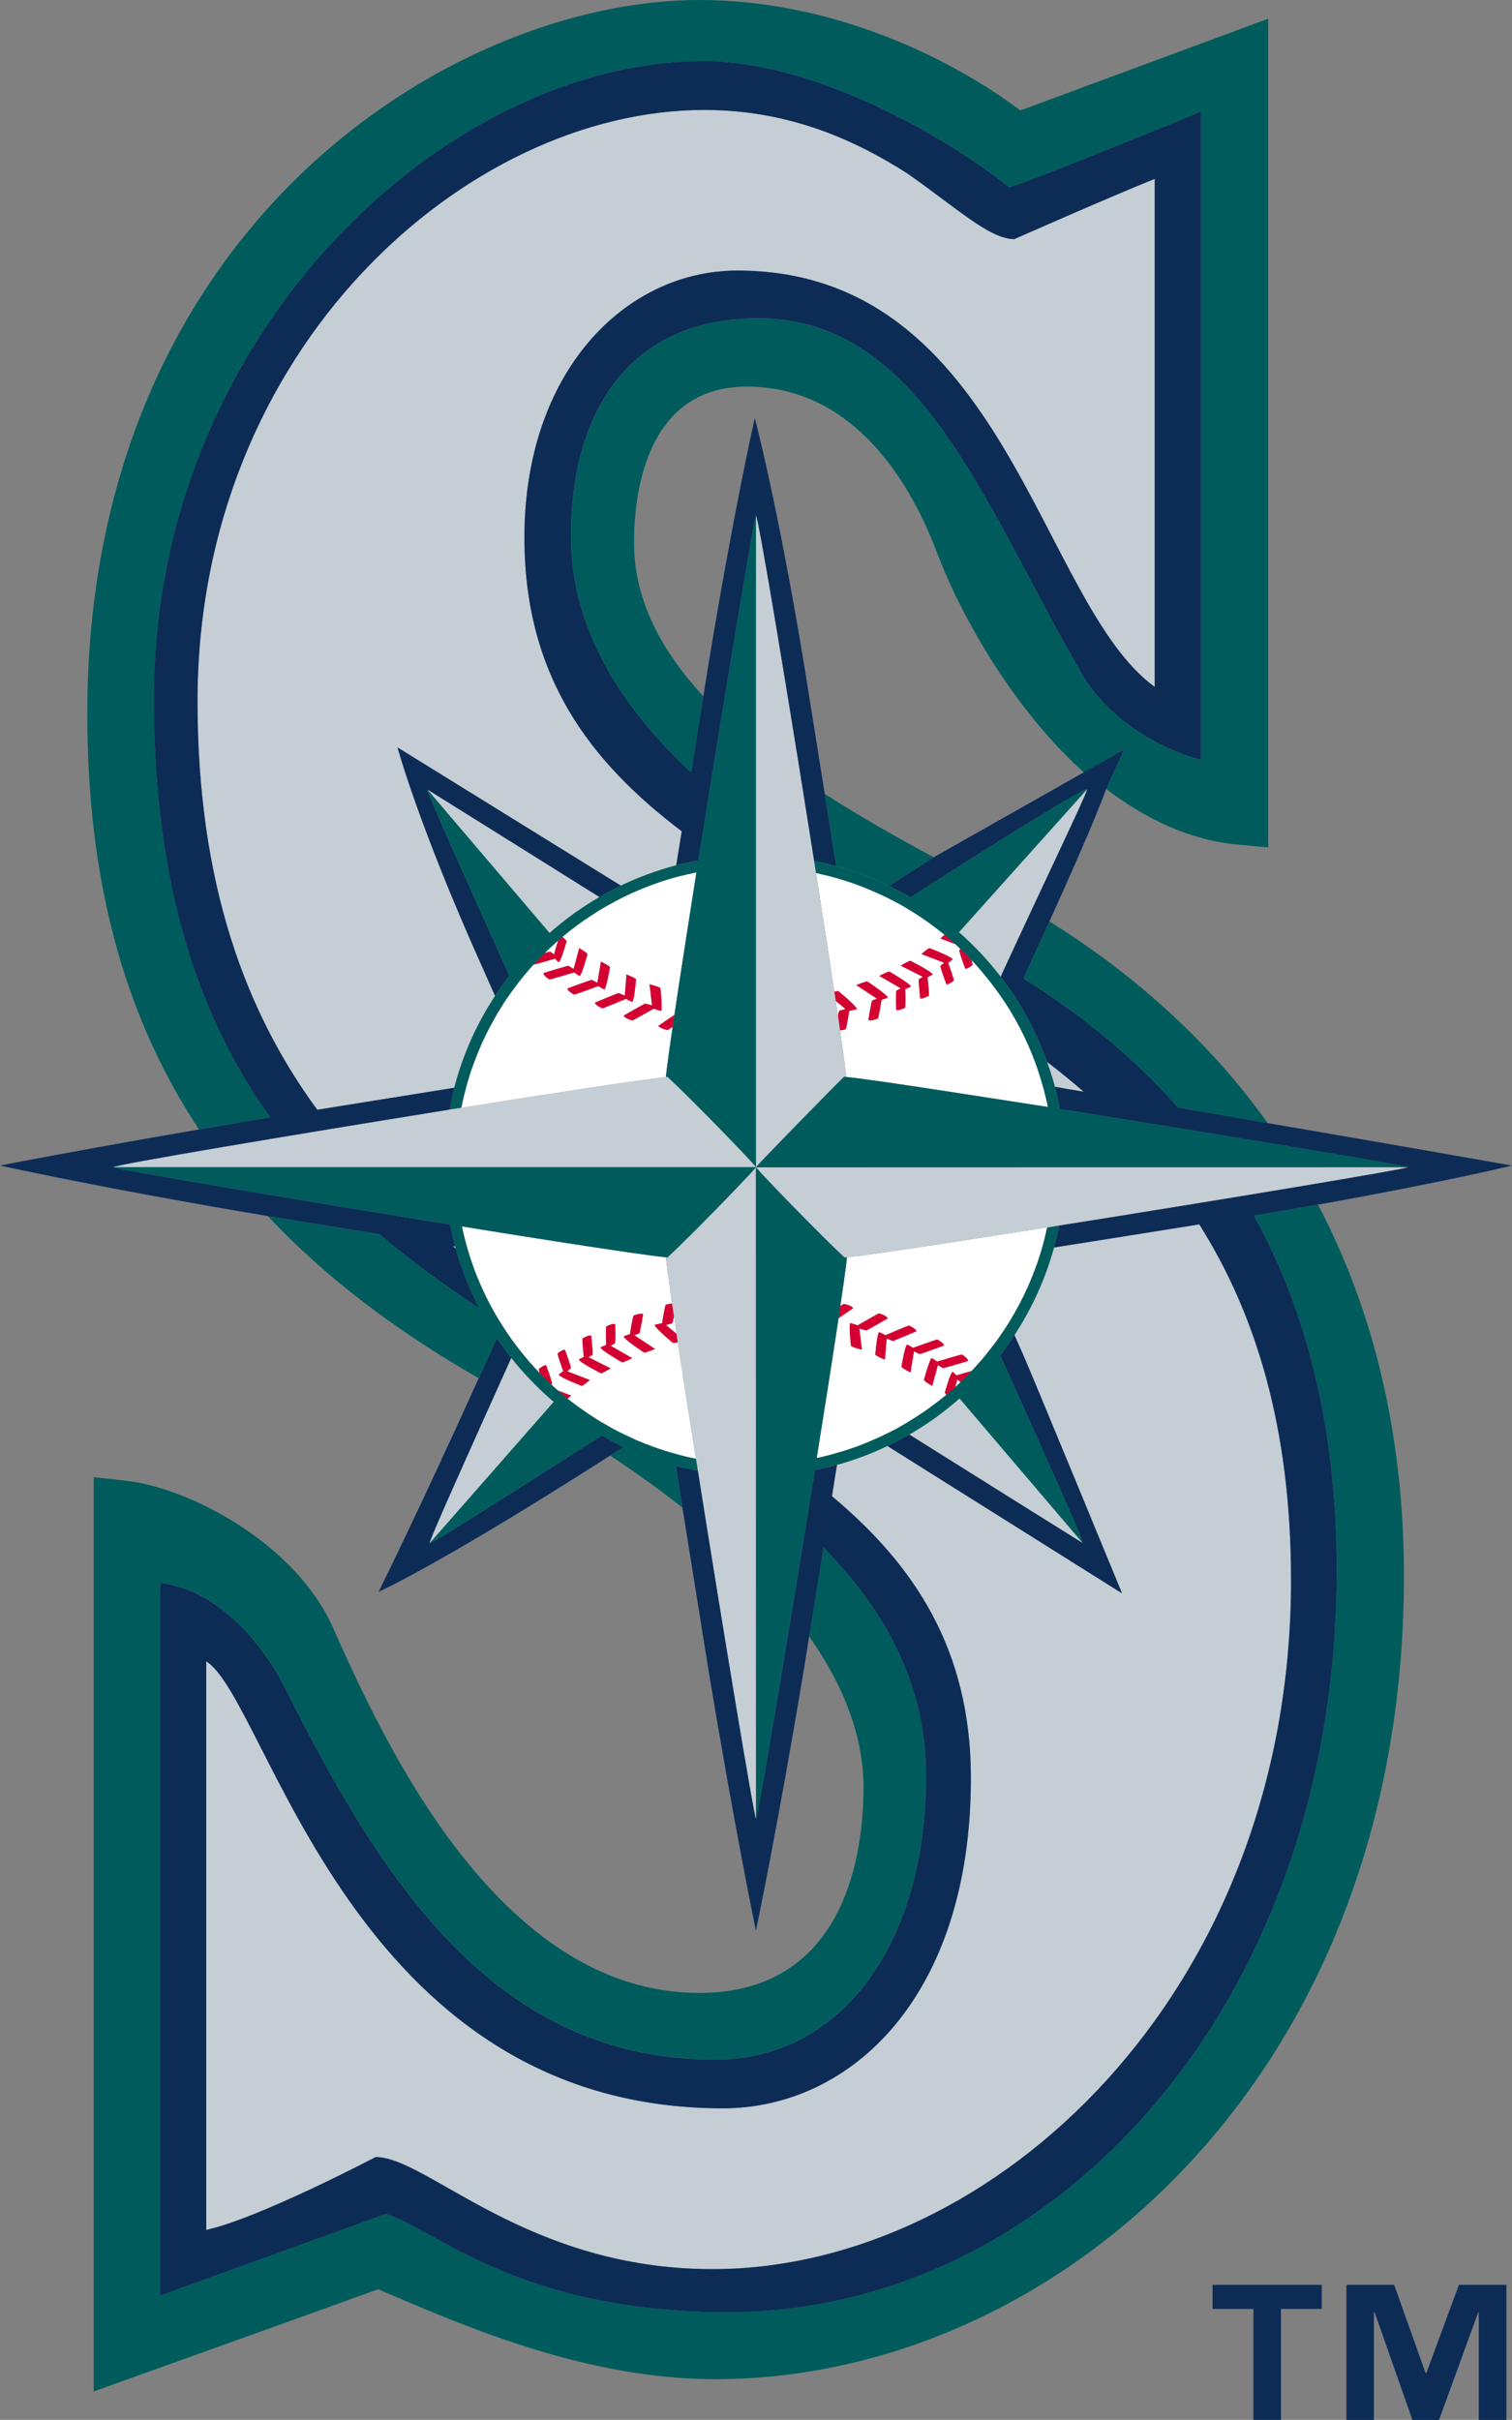 <svg xmlns="http://www.w3.org/2000/svg" viewBox="0 0 114.46 183.174"><rect x="0" y="0" width="114.46" height="183.174" fill="#808080" stroke="none"/><title>Seattle Mariners Cap Logo on Light</title><path d="M63.303 65.57c1.38.374 2.72.87 3.987 1.48l3.39-2.162c-2.732-1.467-5.557-3.068-8.246-4.795l.87 5.478zM48.087 108.983h.013l-.013-.013v.013zM46.392 108.138l.006.01c-.006-.01-.013-.01-.013-.01h.007z" fill="#005C5C"/><path d="M99.772 91.184c-1.44.248-2.994.52-4.64.795l-.2.036c3.914 7.105 6.26 15.886 6.26 26.83 0 32.878-21.37 56.168-46.093 56.168-15.844 0-22.042-6.248-25.88-7.44l-17.104 6.184v-53.956c4.093.472 7.577 4.197 9.496 8.036 7.595 15.18 16.203 28.058 32.53 28.058 9.603 0 15.962-8.855 15.962-21.45 0-7.007-3.13-12.57-7.757-17.316-.043.26-.08.52-.125.782-.366 2.273-.714 4.422-.968 5.95 2.708 3.863 4.117 7.713 4.117 11.44 0 4.683-1.21 15.552-12.432 15.552-15.353 0-24.042-19.402-27.75-27.687-2.87-6.41-10.93-10.558-15.644-11.08l-2.452-.273v69.21s20.047-7.19 21.537-7.738c.496.224 1.018.435 1.018.435 5.956 2.547 14.955 6.373 24.495 6.373 25.624 0 52.137-22.73 52.137-60.776 0-10.52-2.21-19.95-6.508-28.133zM79.44 69.744c-.356.795-.74 1.64-1.162 2.546 0 0-.273.61-.684 1.503-.043.086-.08.173-.123.273 4.305 2.682 8.285 5.886 11.714 9.775.074.014.15.026.217.038 2.186.373 4.404.745 6.565 1.13-4.236-5.923-9.77-11.04-16.526-15.264zM77.246 8.36C71.676 4.185 62.77 0 52.938 0 34.256 0 6.608 17.166 6.608 54.032c0 12.483 2.714 22.78 8.458 31.462 1.49-.248 3.08-.534 4.758-.808l.64-.112c-5.385-7.514-8.813-17.427-8.813-31.748 0-27.6 22.085-48.206 41.65-48.206 8.04 0 17.84 5.366 23.12 9.564 3.112-1.056 14.496-5.738 14.496-5.738V57.51c-3.41-.845-7.185-3.367-8.93-6.36-7.44-12.72-12.118-27.054-24.606-27.054-9.602 0-14.16 6.894-14.16 16.495 0 6.696 3.49 12.658 9.098 17.888.025-.137.045-.286.075-.422.323-2.062.633-3.975.85-5.353-3.172-3.43-5.247-7.28-5.247-11.627 0-3.552.832-11.812 8.546-11.812 8.415 0 12.63 7.887 14.396 12.583 1.676 4.458 5.614 11.688 11.123 16.632l3.045-1.752-1.366 2.993s.017-.05 0 0c2.905 2.213 6.19 3.84 9.842 4.2l2.422.224V1.416c-.002 0-16.9 6.26-18.758 6.943z" fill="#005C5C"/><path fill="#C4CED4" d="M46.2 68.428h-.007.013M66.315 108.908h.006-.01M73.495 134.594c0 16.52-9.074 24.992-18.775 24.992-28.165 0-34.424-30.904-39.108-33.835v43.04c3.95-.857 12.825-5.515 12.825-5.515 3.913 0 11.415 8.484 25.494 8.484 21.284 0 43.803-20.868 43.803-52.157 0-11.614-2.707-20.208-6.948-26.93-2.957.474-7.378 1.18-10.993 1.752-.66 2.385-1.676 4.62-3 6.633.348.782.578 1.292.578 1.292.59 1.304 7.57 18.258 7.57 18.258s-11.583-7.278-17.762-11.153c-1.217.584-2.497 1.068-3.82 1.428-.124.733-.247 1.54-.378 2.372 6.236 5.218 10.515 11.6 10.515 21.34zM75.31 101.69h-.007M34.455 94.35c-.06 0-.13-.012-.192-.024.08.062.162.125.242.2-.012-.063-.037-.113-.05-.175zM36.523 73.234c-4.843-10.77-6.427-16.656-6.427-16.656s10.768 6.657 16.9 10.458c1.335-.633 2.737-1.155 4.198-1.54.13-.795.272-1.664.416-2.57C44.628 57.645 39.7 51.15 39.7 40.69c0-12.594 7.662-20.207 16.114-20.207 20.334 0 22.812 25.152 31.6 31.512V13.54C84.09 14.87 76.78 18.1 76.78 18.1c-1.88 0-4.383-2.386-8.13-4.995-3.763-2.398-8.774-4.782-15.338-4.782-17.993 0-38.362 18.036-38.362 44.754 0 13.786 3.626 23.525 9.066 30.928 2.807-.448 6.92-1.118 10.372-1.665.65-2.508 1.707-4.856 3.092-6.955-.56-1.244-.957-2.15-.957-2.15zM63.508 109.94h.006-.006M79.86 82.265c.697.125 1.436.248 2.175.373-.9-.782-1.826-1.54-2.77-2.26.223.62.422 1.254.596 1.887zM35.32 82.177v.013-.013"/><path d="M42.163 71.272c-.317.286-.627.57-.93.87.327-.323.663-.633 1.01-.932-.03.012-.055.038-.08.062z" fill="#C4CED4"/><path fill="#0C2C56" d="M91.792 174.776h3.092v8.398h2.087v-8.398h3.088v-1.825h-8.266M107.97 179.634h-.05l-2.38-6.683h-3.614v10.224h2.08v-8.137h.057l2.857 8.137h2.018l2.963-8.137h.044v8.137h2.093V172.95h-3.595"/><path d="M50.92 77.73c-.2.138-.36.238-.385.238 0 0-.44-.086-.62-.237H49.9h.007c-.032-.023-.056-.06-.062-.085 0 0 .77-.534 1.21-.82.212-1.43.46-3.08.746-4.893.28-1.826.598-3.826.92-5.9-.565.125-1.123.248-1.677.398-1.093.31-2.148.696-3.167 1.155-.57.26-1.13.534-1.67.845h-.013c-.31.174-.614.347-.913.534l-.056.037c-.28.175-.546.35-.813.535-.037.025-.08.05-.124.075-.243.173-.485.347-.72.52-.056.05-.112.087-.162.124-.28.212-.553.435-.827.66.106.098.286.26.31.348 0 0-.422 1.515-.602 1.577 0 0-.162-.15-.28-.274-.187.05-1.198.36-1.627.46-.25.272-.49.56-.72.832-.014.01-.02.024-.032.037-.224.273-.448.558-.66.857-.378.496-.744 1.018-1.072 1.564-.262.41-.497.832-.728 1.267-.037.062-.074.137-.112.198-.23.45-.446.896-.65 1.343 0 .025-.007.025-.007.037-.21.473-.398.956-.577 1.44-.006.026-.013.04-.013.04-.187.508-.35 1.03-.49 1.538v.013c-.15.548-.286 1.095-.398 1.666 2.718-.435 5.314-.845 7.587-1.193 3.938-.608 6.92-1.043 7.9-1.13.013-.136.032-.31.056-.52.09-.71.246-1.84.457-3.282zm-9.328-3.59s-.472-.284-.448-.484c0 0 1.8-.558 1.894-.546l.385.235.392-1.44.03-.137.126.074s.454.262.503.385c0 0-.43 1.59-.595 1.652 0 0-.256-.15-.404-.274-.113.026-1.79.535-1.882.535zm1.366.684s1.75-.658 1.844-.646l.422.21.243-1.452.024-.15.138.075s.483.238.546.35c0 0-.267 1.6-.43 1.69 0 0-.284-.138-.445-.262-.082.037-1.746.646-1.834.646 0 0-.52-.26-.508-.46zm2.087 1.07s1.707-.72 1.795-.72l.46.185.117-1.454.006-.15.136.062s.52.21.59.31c0 0-.132 1.615-.287 1.715 0 0-.304-.125-.472-.237-.036.013-1.7.72-1.787.72 0 .002-.558-.222-.558-.433zm2.818 1.353s-.416-.112-.577-.273h-.006c-.024-.025-.056-.062-.06-.1 0 0 1.55-.894 1.632-.906l.51.136-.17-1.428-.017-.174.162.05s.577.15.658.25c0 0 .18 1.613.043 1.725 0 0-.354-.1-.546-.174-.032.012-1.54.882-1.63.894z" fill="#FFF"/><path d="M41.94 72.254l.303-1.044c-.347.3-.683.61-1.01.932.234-.075.415-.112.445-.1l.26.212zM34.97 92.835c.118.572.262 1.13.417 1.678.602 2.074 1.497 4.037 2.64 5.825.34.534.695 1.056 1.08 1.553.254.336.52.67.795.982.03.05.056.075.08.112.286.323.577.646.876.956-.045-.15-.075-.273-.07-.31 0 0 .386-.323.553-.286 0 0 .48 1.28.45 1.404l-.057.05c.162.162.33.31.504.46l1 .384-.15.123s-.055.038-.124.1c.254.21.52.41.795.608.043.037.08.062.125.086.235.173.472.335.72.51l.075.036c.26.187.533.35.8.52.013 0 .02.014.038.014.28.162.57.336.862.497 0 0 .013 0 .02.01.552.3 1.11.56 1.688.82l.013.014c.936.398 1.906.758 2.905 1.03.553.163 1.112.3 1.676.412-.316-2-.62-3.925-.893-5.702-.167-1.105-.328-2.148-.478-3.117-.15.024-.31.062-.367.05 0 0-1.037-.857-1.31-1.23l-.043-.024.013-.014c-.032-.037-.044-.075-.044-.1 0 0 .366-.098.565-.124.037-.248.21-1.33.285-1.403 0 0 .25-.063.467-.09-.137-.943-.25-1.738-.33-2.37l-.018.012c.005-.013.012-.025.012-.038-.062-.472-.106-.856-.13-1.105-.975-.087-3.913-.522-7.795-1.12-2.286-.358-4.9-.768-7.646-1.215zm8.248 10.732l-.273.235 1.708.66-.142.11s-.348.31-.46.337c0 0-1.328-.51-1.675-.772h-.006c-.038-.037-.063-.062-.07-.086 0 0 .2-.162.336-.26-.086-.262-.44-1.23-.422-1.343 0 0 .392-.324.56-.274-.002 0 .47 1.266.444 1.39zm4.466-2.572c.03-.21.217-1.34.285-1.416 0 0 .56-.225.714-.1 0 0-.224 1.38-.293 1.454l-.372.136 1.572 1.043-.198.075s-.528.21-.628.198c0 0-1.155-.758-1.472-1.105l-.037-.024h.013c-.032-.037-.056-.074-.056-.1 0 0 .274-.11.472-.16zM45.9 100.4s.51-.26.673-.162c0 0 .037 1.353-.02 1.453l-.328.175 1.64.944-.187.087s-.485.235-.59.223c0 0-1.192-.683-1.528-.993l-.05-.024.013-.013c-.038-.038-.062-.075-.062-.1 0 0 .243-.11.423-.186-.006-.225-.037-1.305.018-1.404zm-1.148.707s.15 1.342.1 1.454l-.305.175 1.676.845-.173.1s-.44.26-.553.272c0 0-1.273-.646-1.603-.945l-.024-.01h.013c-.038-.04-.062-.063-.062-.09 0 0 .212-.122.374-.197-.02-.235-.137-1.304-.088-1.403 0 0 .485-.286.646-.2z" fill="#FFF"/><path d="M50.416 100.3l.795.66-.19-1.33c-.05.273-.107.51-.138.547l-.466.124zM64.117 95.17c-.02.15-.038.36-.07.61-.085.695-.236 1.75-.434 3.08.15-.088.25-.15.273-.162 0 0 .44.086.614.235l.006.013c.038.025.062.05.07.086 0 0-.653.448-1.094.745-.217 1.44-.478 3.12-.764 4.97-.28 1.762-.577 3.65-.894 5.625h.006c.565-.123 1.124-.26 1.676-.434h.006c.963-.273 1.888-.622 2.794-1.032h.006c.577-.26 1.143-.534 1.69-.832.316-.187.627-.36.938-.56.01 0 .024-.01.043-.024.273-.174.552-.35.825-.534l.118-.075c.248-.172.497-.346.733-.533.055-.037.105-.074.154-.11.28-.213.56-.436.833-.66-.062-.062-.112-.125-.125-.162 0 0 .416-1.515.597-1.577 0 0 .172.15.284.273.144-.037.69-.21 1.15-.335.304-.323.59-.646.87-.97.03-.05.055-.085.087-.11.273-.336.534-.67.79-1.007h.006c.373-.51.726-1.03 1.062-1.564.528-.857 1.006-1.75 1.422-2.67 0-.014.006-.014.006-.014.198-.446.378-.894.546-1.34.013-.04.025-.076.038-.1.173-.46.335-.945.472-1.428.162-.547.298-1.107.422-1.665-2.658.41-5.18.808-7.397 1.155-3.823.586-6.723 1.01-7.76 1.108zm1.125 6.993l-.162-.037s-.58-.162-.66-.248c0 0-.185-1.615-.05-1.727 0 0 .367.1.554.175.043-.024 1.54-.894 1.62-.907 0 0 .422.112.584.286h.013-.005c.03.024.056.062.056.1 0 0-1.54.893-1.627.906l-.51-.15.19 1.603zm2.34-.658l-.46-.187-.13 1.603-.136-.06s-.52-.212-.596-.324c0 0 .137-1.6.286-1.702 0 0 .31.125.485.237.044-.024 1.703-.732 1.783-.732 0 0 .553.235.553.435 0 0-1.703.732-1.784.732zm2.038.994l-.43-.212-.26 1.59-.136-.062s-.49-.235-.553-.36c0 0 .268-1.603.43-1.676 0 0 .285.136.446.248.094-.025 1.75-.633 1.833-.633 0 0 .346.174.465.347h.013-.006c.024.05.043.075.043.112 0-.002-1.76.645-1.845.645zm3.658.52s-1.814.56-1.9.534l-.38-.224-.428 1.578-.125-.075s-.446-.26-.502-.385c0 0 .435-1.59.59-1.652 0 0 .254.15.403.273.13-.038 1.8-.547 1.888-.535 0 0 .478.287.454.485z" fill="#FFF"/><path d="M72.308 105.008c.137-.125.273-.26.41-.385l-.248-.198-.162.583zM62.683 71.905c.168 1.118.33 2.174.478 3.156.13-.024.262-.05.305-.037 0 0 1.032.846 1.316 1.218l.05.038-.017.013c.03.038.05.075.043.1 0 0-.366.1-.566.123-.043.25-.21 1.33-.28 1.404 0 0-.216.05-.42.074.135.957.253 1.752.334 2.374.062.51.112.907.137 1.155 1 .098 3.894.508 7.727 1.104 2.254.347 4.832.745 7.54 1.168-.05-.286-.125-.57-.193-.857-.06-.273-.136-.546-.217-.82-.57-2.037-1.422-3.962-2.508-5.725-.337-.534-.69-1.056-1.07-1.566-.253-.347-.52-.696-.8-1.02-.043-.06-.08-.11-.118-.148-.285-.347-.577-.683-.888-.993.062.187.1.336.093.373 0 0-.384.336-.558.286 0 0-.473-1.267-.45-1.404l.1-.075-.39-.37-1.137-.436.137-.125s.086-.075.18-.15c-.262-.21-.522-.42-.796-.62-.03-.025-.067-.05-.1-.075-.247-.186-.495-.36-.744-.534-.013 0-.03-.013-.043-.024-.558-.386-1.13-.735-1.72-1.07-.547-.298-1.107-.583-1.678-.832-.957-.434-1.95-.806-2.976-1.105-.552-.162-1.112-.298-1.676-.422.314 2.05.618 4.013.905 5.825zm4.054 3.777c-.03.198-.223 1.342-.285 1.416 0 0-.566.224-.715.1 0 0 .217-1.367.286-1.466l.366-.136-1.572-1.032.205-.074s.528-.21.627-.2c0 0 1.15.758 1.465 1.094l.043.024-.01.013c.03.038.055.076.055.1 0 0-.272.1-.466.162zm1.777.596s-.51.26-.672.162c0 0-.037-1.355.02-1.454l.328-.174-1.633-.944.18-.086s.484-.237.59-.237c0 0 1.203.696 1.54 1.02l.042.012-.01.012c.03.036.055.073.055.098 0 0-.242.112-.422.174.005.26.037 1.317-.02 1.416zm1.795-.907s-.486.274-.647.2c0 0-.155-1.343-.1-1.454l.305-.174-1.676-.845.174-.112s.44-.248.546-.26c0 0 1.292.645 1.615.943h.013l-.006.013c.037.025.067.063.067.087 0 0-.215.125-.383.198.023.25.135 1.307.092 1.406zm1.73-2.83h.007c.037.024.07.06.07.06s-.194.188-.337.287c.086.248.448 1.23.422 1.34 0 0-.385.324-.558.274 0 0-.478-1.266-.454-1.39l.28-.236-1.708-.66.137-.122s.353-.3.465-.323c0 0 1.335.508 1.676.77z" fill="#FFF"/><path d="M64.005 76.377l-.74-.61c.057.386.113.76.17 1.12.036-.2.073-.36.098-.385l.472-.125z" fill="#FFF"/><path d="M72.123 103.84c-.18.062-.597 1.577-.597 1.577.013.037.062.1.125.162.05-.05.1-.087.156-.137.067-.05.136-.125.205-.174.025-.026.05-.05.075-.063.075-.075.15-.136.224-.198l.16-.585.25.198c.08-.075.16-.162.242-.237.1-.1.205-.198.304-.298.1-.1.192-.21.293-.31-.46.125-1.007.298-1.15.336-.114-.125-.287-.274-.287-.274z" fill="#D50032"/><path d="M70.533 102.796c-.155.062-.59 1.652-.59 1.652.056.125.502.385.502.385l.125.075.43-1.578.378.224c.086.025 1.9-.534 1.9-.534.024-.198-.454-.485-.454-.485-.086-.01-1.756.497-1.888.534-.15-.124-.403-.274-.403-.274zM71.42 101.74h.007-.013c-.118-.172-.466-.346-.466-.346-.08 0-1.74.608-1.833.633-.162-.112-.446-.248-.446-.248-.163.073-.43 1.675-.43 1.675.062.125.553.36.553.36l.136.062.26-1.59.43.21c.086 0 1.843-.645 1.843-.645 0-.036-.018-.062-.042-.11zM68.812 100.338c-.08 0-1.74.707-1.782.733-.174-.11-.485-.236-.485-.236-.15.1-.286 1.702-.286 1.702.074.112.595.323.595.323l.136.06.132-1.602.46.187c.08 0 1.782-.733 1.782-.733 0-.2-.552-.434-.552-.434zM67.19 99.803c0-.037-.024-.075-.055-.1h.006-.012c-.162-.173-.584-.285-.584-.285-.08.013-1.577.883-1.62.907-.187-.075-.553-.174-.553-.174-.135.113.05 1.728.05 1.728.08.086.66.248.66.248l.162.037-.187-1.6.51.148c.086-.012 1.626-.907 1.626-.907zM64.508 98.946l-.006-.013c-.173-.15-.614-.235-.614-.235-.024.013-.125.074-.273.162-.037.298-.087.595-.13.918.44-.298 1.093-.745 1.093-.745-.008-.037-.032-.06-.07-.087zM50.125 100.163c-.198.025-.566.125-.566.125 0 .024.012.062.043.1l-.013.012.043.024c.273.373 1.31 1.23 1.31 1.23.056.013.218-.025.366-.05-.032-.224-.068-.435-.1-.646l-.795-.658.466-.125c.033-.037.09-.273.138-.547-.05-.323-.1-.646-.142-.956-.217.025-.467.088-.467.088-.074.074-.248 1.155-.285 1.403zM47.255 101.256l.037.025c.317.348 1.472 1.106 1.472 1.106.1.013.628-.198.628-.198l.198-.075-1.572-1.043.373-.136c.07-.075.294-1.454.294-1.454-.155-.125-.715.1-.715.1-.07.074-.255 1.204-.286 1.415-.198.05-.472.162-.472.162 0 .025.024.062.056.1h-.013zM45.46 101.99c0 .024.025.06.063.1l-.013.012.05.024c.336.31 1.528.993 1.528.993.106.012.59-.224.59-.224l.186-.088-1.64-.944.33-.174c.056-.1.02-1.453.02-1.453-.163-.1-.673.162-.673.162-.054.098-.023 1.178-.017 1.402-.18.076-.422.188-.422.188zM44.106 101.307c-.05.1.07 1.168.088 1.403-.162.075-.373.198-.373.198 0 .025.025.05.063.088h-.013l.024.01c.33.3 1.603.946 1.603.946.112-.013.553-.273.553-.273l.173-.1-1.676-.845.304-.174c.05-.11-.098-1.453-.098-1.453-.16-.086-.646.2-.646.2zM42.212 102.45c-.02.11.336 1.08.422 1.34-.136.1-.336.262-.336.262.006.024.032.05.07.086h.005c.347.26 1.676.77 1.676.77.11-.024.46-.335.46-.335l.14-.112-1.707-.658.273-.235c.025-.125-.446-1.39-.446-1.39-.166-.05-.558.272-.558.272zM41.342 103.343c-.167-.037-.552.286-.552.286-.006.036.024.16.07.31.11.124.216.234.333.346.137.137.273.26.41.385.05.05.087.087.13.126l.057-.05c.03-.123-.448-1.403-.448-1.403zM43.238 105.64l-1-.384c.08.075.167.15.248.21.086.076.162.15.248.225l.056.038c.056.05.112.086.174.137.07-.062.125-.1.125-.1l.148-.124zM42.287 72.838c.18-.062.602-1.577.602-1.577-.025-.087-.206-.248-.31-.348-.113.1-.23.198-.337.298l-.304 1.044-.262-.21c-.03-.014-.21.023-.446.098-.094.086-.187.186-.28.285-.105.1-.205.2-.304.312-.088.098-.18.185-.267.284.43-.1 1.44-.41 1.628-.46.118.125.28.274.28.274z" fill="#D50032"/><path d="M43.877 73.88c.167-.062.595-1.652.595-1.652-.05-.123-.502-.385-.502-.385l-.125-.074-.03.135-.393 1.44-.385-.234c-.093-.012-1.894.547-1.894.547-.024.2.448.485.448.485.094 0 1.77-.51 1.882-.534.15.124.405.272.405.272zM45.746 74.9c.162-.09.43-1.69.43-1.69-.063-.112-.547-.35-.547-.35l-.138-.073-.024.15-.243 1.452-.422-.212c-.093-.01-1.844.646-1.844.646-.014.198.508.46.508.46.088 0 1.75-.61 1.833-.646.16.124.446.26.446.26zM47.863 75.843c.155-.1.286-1.715.286-1.715-.07-.1-.59-.31-.59-.31l-.137-.062-.006.15-.118 1.453-.46-.187c-.088 0-1.795.72-1.795.72 0 .21.558.435.558.435.086 0 1.75-.708 1.788-.72.17.11.473.235.473.235zM49.994 74.8c-.08-.1-.658-.25-.658-.25l-.162-.05.018.175.168 1.428-.51-.136c-.08.01-1.632.907-1.632.907.005.037.037.074.06.1h.007c.162.16.577.272.577.272.088-.013 1.596-.883 1.628-.895.192.076.546.175.546.175.14-.11-.042-1.725-.042-1.725zM49.907 77.73H49.9h.014c.18.15.62.238.62.238.026 0 .188-.1.386-.237.043-.297.086-.594.136-.905-.44.285-1.21.82-1.21.82.006.025.03.06.06.086zM64.29 76.513c.2-.024.566-.123.566-.123.006-.025-.013-.062-.043-.1l.018-.012-.05-.037c-.284-.372-1.315-1.217-1.315-1.217-.043-.01-.174.013-.304.038.038.236.07.473.107.708l.74.61-.473.124c-.025.024-.062.186-.1.384.057.385.113.758.156 1.105.205-.023.416-.073.416-.073.073-.075.24-1.154.284-1.404zM67.16 75.408l-.043-.024c-.317-.336-1.465-1.094-1.465-1.094-.1-.01-.627.2-.627.2l-.205.074 1.57 1.032-.365.136c-.07.1-.286 1.465-.286 1.465.148.125.714-.1.714-.1.062-.073.254-1.216.285-1.415.192-.062.466-.162.466-.162 0-.024-.025-.062-.056-.1l.01-.012zM68.9 74.59l.01-.014-.042-.013c-.336-.323-1.54-1.02-1.54-1.02-.106 0-.59.238-.59.238l-.18.087 1.634.944-.33.175c-.055.1-.018 1.454-.018 1.454.162.098.672-.163.672-.163.056-.1.024-1.155.018-1.416.18-.06.422-.173.422-.173-.002-.024-.026-.06-.056-.098zM70.6 73.77c0-.025-.03-.063-.067-.087l.006-.013h-.014c-.323-.298-1.615-.944-1.615-.944-.105.013-.545.26-.545.26l-.174.113 1.677.844-.304.174c-.056.11.1 1.453.1 1.453.16.076.645-.197.645-.197.043-.1-.07-1.155-.093-1.404.17-.077.385-.2.385-.2zM69.9 72.092l-.138.123 1.708.66-.28.236c-.024.124.454 1.39.454 1.39.173.05.558-.272.558-.272.025-.11-.336-1.093-.422-1.34.142-.1.336-.274.336-.274s-.032-.05-.07-.075h-.005c-.34-.262-1.675-.77-1.675-.77-.112.023-.466.322-.466.322zM73.066 73.322c.174.05.558-.286.558-.286.006-.037-.03-.186-.093-.373l-.346-.373c-.106-.112-.217-.21-.33-.31-.042-.05-.092-.1-.136-.137l-.1.075c-.023.137.448 1.404.448 1.404zM71.19 71.036l1.137.435c-.1-.087-.205-.173-.304-.26-.062-.05-.118-.1-.174-.163-.063-.05-.12-.1-.182-.15-.056-.036-.105-.085-.162-.135-.093.074-.18.15-.18.15l-.136.124z" fill="#D50032"/><path d="M50.547 96.3s0-.012-.006-.024c0 .013-.005.025-.012.038l.02-.013zM36.523 73.234s.398.907.956 2.15c.34-.534.7-1.032 1.086-1.528-3.156-7.006-6.323-14.048-6.21-14.086 0 0 6.557 4.087 13.016 8.136.528-.31 1.062-.597 1.622-.87-6.13-3.8-16.9-10.458-16.9-10.458s1.586 5.887 6.43 16.656zM81.96 116.795s-6.49-4.05-13.116-8.21c-.54.31-1.1.597-1.665.87 6.178 3.876 17.76 11.153 17.76 11.153s-6.98-16.955-7.57-18.258c0 0-.23-.51-.576-1.292-.342.534-.702 1.044-1.08 1.528 3.234 7.203 6.37 14.16 6.246 14.21z" fill="#0C2C56"/><path d="M41.604 70.626c1.16-1.03 2.422-1.937 3.77-2.72-6.46-4.05-13.018-8.135-13.018-8.135l9.248 10.856zM72.595 70.565c1.155 1.018 2.217 2.136 3.154 3.365 3.166-6.88 6.563-13.924 6.546-14.184l-9.7 10.82zM41.92 106.113c-1.18-1.006-2.254-2.124-3.217-3.33-3.167 7.03-6.297 13.987-6.18 14.037l9.398-10.707zM72.638 105.853c-1.168 1.03-2.44 1.95-3.794 2.732 6.627 4.162 13.116 8.21 13.116 8.21l-9.322-10.942z" fill="#C4CED4"/><path d="M63.906 81.507c-.187.174-.8.782-1.566 1.566-1.907 1.937-4.843 4.955-5.11 5.278-.175.225-.802.895-1.63 1.752.828-.857 1.455-1.528 1.63-1.75.247-.3 3.197-3.342 5.11-5.28.77-.783 1.38-1.39 1.566-1.565z" fill="#FFF"/><path d="M57.223 88.364c.018.013.056.05.08.074-.018-.024-.043-.05-.056-.074h-.024z" fill="#FFF"/><path d="M63.906 81.507c.043 0 .1.013.155.013-.024-.248-.074-.646-.136-1.155-.08-.622-.198-1.417-.335-2.373-.044-.347-.1-.72-.156-1.105-.056-.36-.112-.733-.168-1.118-.037-.236-.07-.473-.106-.708-.15-.982-.31-2.038-.478-3.156-.286-1.812-.59-3.775-.907-5.825-.05-.297-.093-.596-.142-.906-1.902-12.06-4.242-26.208-4.403-26.145v49.323c.267-.323 3.204-3.34 5.11-5.278.765-.786 1.38-1.394 1.566-1.568z" fill="#C4CED4"/><path d="M34.922 83.855c.112-.57.248-1.118.397-1.665v-.013c.14-.51.303-1.03.484-1.528 0 0 .013-.025.02-.05.178-.486.365-.97.576-1.442 0-.01.006-.01.006-.037.205-.445.422-.893.65-1.34.04-.062.076-.137.113-.2.23-.434.465-.856.727-1.266.328-.547.694-1.068 1.073-1.564.21-.3.435-.584.66-.857.012-.013.017-.025.03-.037.23-.273.472-.56.72-.833.087-.1.18-.186.268-.285.1-.112.2-.21.304-.312.093-.1.186-.198.28-.285.304-.298.614-.583.93-.87.026-.023.05-.05.08-.06.107-.1.225-.2.337-.3.272-.223.546-.445.826-.658.05-.037.106-.074.162-.123.235-.175.477-.35.72-.522.043-.025.086-.05.125-.075.267-.186.534-.36.813-.534l.056-.038c.3-.187.603-.36.913-.534h.011c.54-.31 1.1-.584 1.67-.845 1.02-.46 2.074-.845 3.167-1.155.553-.15 1.112-.273 1.678-.398-.322 2.074-.64 4.074-.92 5.9-.284 1.814-.533 3.465-.744 4.894-.05.31-.093.608-.136.906-.21 1.44-.366 2.572-.454 3.28-.024.21-.043.384-.056.52.038-.012.08-.012.118-.012 1.708 1.577 6.18 6.173 6.702 6.83V39.03c-.118-.026-2.454 14.07-4.366 26.108-.565.1-1.124.224-1.67.36-1.46.385-2.863.907-4.2 1.54-.56.273-1.093.56-1.62.87-1.348.782-2.608 1.69-3.77 2.72L32.356 59.77c-.112.038 3.055 7.08 6.21 14.086-.384.496-.744.993-1.086 1.528-1.385 2.1-2.44 4.447-3.092 6.955-.137.533-.254 1.093-.36 1.65.297-.05.595-.086.894-.135z" fill="#005C5C"/><path d="M57.223 88.364l.006-.013c-.175.225-.802.895-1.63 1.752-.116.125-.234.248-.36.373-.334.347-.682.708-1.048 1.08-.66.67-1.342 1.367-1.97 1.988-.67.67-1.266 1.243-1.694 1.64-.037 0-.08 0-.118-.013.025.25.07.633.13 1.105l.007.013c.08.646.192 1.44.33 2.385.042.31.092.633.14.956.063.42.126.87.193 1.328.032.21.07.422.1.646.15.97.31 2.012.477 3.117.273 1.778.577 3.702.894 5.703.052.298.095.595.145.894 1.913 12.086 4.285 26.382 4.403 26.357l-.005-49.31z" fill="#C4CED4"/><path d="M68.844 108.585c1.353-.782 2.627-1.702 3.794-2.732l9.322 10.942c.125-.05-3.012-7.006-6.248-14.21.38-.483.74-.993 1.08-1.528 1.324-2.012 2.34-4.248 3-6.633.142-.546.28-1.105.392-1.664l-.907.15c-.125.557-.26 1.117-.422 1.664-.137.483-.3.968-.472 1.428-.013.024-.025.06-.038.1-.168.445-.347.893-.546 1.328 0 0-.007.01-.007.024-.416.92-.894 1.814-1.422 2.67-.335.535-.688 1.057-1.06 1.565h-.007c-.256.335-.516.67-.79 1.005-.03.025-.055.062-.087.112-.28.323-.565.646-.87.97-.1.098-.192.21-.292.31-.1.098-.205.197-.304.297-.08.075-.162.162-.243.237-.136.126-.272.262-.41.386-.074.062-.15.123-.224.198-.024.013-.05.037-.074.062-.07.05-.138.123-.206.174-.056.05-.106.086-.155.136-.274.224-.554.446-.834.66-.05.036-.1.073-.155.11-.234.187-.484.36-.732.534-.037.025-.08.05-.118.075-.273.186-.552.36-.825.534-.02.012-.032.023-.043.023-.31.2-.622.373-.94.56-.545.298-1.11.57-1.682.832h-.012c-.907.41-1.832.758-2.794 1.032h-.006c-.552.173-1.112.31-1.676.434h-.006c.317-1.973.614-3.862.894-5.625.286-1.85.547-3.528.764-4.97.043-.322.093-.62.13-.917.198-1.33.348-2.385.435-3.08.03-.25.05-.46.068-.61-.07 0-.125.013-.18.013-1.653-1.527-5.895-5.887-6.634-6.744-.024-.024-.062-.06-.08-.074l.006 49.31c.117.026 2.515-14.308 4.453-26.394.565-.123 1.123-.248 1.676-.397 1.322-.36 2.6-.844 3.818-1.427.565-.272 1.125-.558 1.666-.868z" fill="#005C5C"/><path d="M57.23 88.35c-.52-.658-4.994-5.253-6.702-6.83-.037 0-.08 0-.118.013-.98.086-3.962.52-7.9 1.13-2.273.348-4.87.757-7.588 1.192-.3.05-.597.086-.894.136-11.807 1.9-25.52 4.2-25.457 4.36h48.66z" fill="#C4CED4"/><path d="M95.133 91.98c1.645-.274 3.198-.548 4.64-.796 9.625-1.715 14.687-2.957 14.687-2.957s-8.732-1.54-18.495-3.217c-2.16-.385-4.38-.758-6.564-1.13l-.216-.038c-3.43-3.888-7.41-7.092-11.713-9.775.044-.1.08-.187.124-.273.41-.894.684-1.503.684-1.503.422-.906.806-1.75 1.16-2.545 3.49-7.663 4.3-10.024 4.3-10.024l1.365-2.992-14.42 8.16-3.392 2.162c.56.273 1.1.558 1.628.87 6.47-4.136 13.234-8.384 13.378-8.173.018.26-3.38 7.303-6.547 14.184.384.498.744 1.007 1.08 1.53.993 1.527 1.814 3.167 2.434 4.917.944.72 1.87 1.48 2.77 2.26-.74-.124-1.478-.247-2.174-.372.136.558.26 1.118.36 1.676 10.744 1.716 23.202 3.777 25.835 4.286.323.075.504.112.504.125.023.113-14.29 2.498-26.377 4.41-.112.56-.25 1.12-.392 1.665 3.616-.57 8.037-1.278 10.994-1.75 4.242 6.72 6.948 15.314 6.948 26.928 0 31.29-22.52 52.156-43.802 52.156-14.08 0-21.582-8.485-25.494-8.485 0 0-8.875 4.658-12.825 5.515v-43.04c4.684 2.933 10.943 33.836 39.11 33.836 9.7 0 18.774-8.47 18.774-24.992 0-9.738-4.28-16.122-10.515-21.34.13-.83.253-1.638.378-2.37-.553.148-1.112.272-1.676.396-1.938 12.086-4.336 26.42-4.453 26.395-.12.025-2.49-14.27-4.404-26.357-.566-.1-1.124-.224-1.67-.373.154.98.328 2.062.503 3.167l1.93 12.036c2.038 12.36 3.634 19.986 3.634 19.986s1.614-7.626 3.664-19.973l.366-2.297c.254-1.528.602-3.677.968-5.95.045-.26.08-.52.125-.782 4.627 4.745 7.757 10.31 7.757 17.316 0 12.596-6.36 21.45-15.96 21.45-16.33 0-24.937-12.878-32.532-28.057-1.92-3.84-5.403-7.565-9.496-8.037v53.956l17.103-6.186c3.838 1.193 10.036 7.44 25.88 7.44 24.722 0 46.093-23.29 46.093-56.167 0-10.944-2.348-19.725-6.26-26.83l.2-.038z" fill="#0C2C56"/><path d="M27.985 93.306c.248.05.49.088.74.125 2.384 2.026 4.935 3.864 7.576 5.615-.744-1.428-1.354-2.943-1.795-4.52-.08-.075-.16-.137-.242-.2.062.013.13.025.192.025-.15-.534-.28-1.094-.39-1.665-11.794-1.9-25.513-4.223-25.494-4.335-.06-.162 13.65-2.46 25.458-4.36.106-.558.223-1.118.36-1.652-3.453.547-7.565 1.217-10.372 1.665-5.44-7.403-9.066-17.142-9.066-30.928 0-26.718 20.37-44.754 38.362-44.754 6.564 0 11.576 2.386 15.34 4.783 3.745 2.61 6.247 4.994 8.13 4.994 0 0 7.31-3.23 10.63-4.56v38.456C78.626 45.633 76.15 20.48 55.815 20.48c-8.452 0-16.115 7.615-16.115 20.21 0 10.458 4.93 16.954 11.91 22.233-.144.907-.286 1.776-.416 2.57.546-.135 1.105-.26 1.67-.36C54.777 53.1 57.112 39 57.23 39.026c.162-.062 2.502 14.085 4.403 26.145.565.112 1.123.237 1.67.398-.26-1.652-.565-3.565-.87-5.478l-1.528-9.576c-2.043-12.41-3.764-18.868-3.764-18.868s-1.514 6.545-3.55 18.88c0 0-.13.845-.348 2.174-.217 1.38-.528 3.292-.85 5.353-.032.136-.05.285-.076.422-5.608-5.23-9.098-11.192-9.098-17.887 0-9.602 4.56-16.495 14.16-16.495 12.49 0 17.166 14.334 24.606 27.054 1.745 2.993 5.52 5.515 8.93 6.36V8.447S79.53 13.13 76.42 14.185C71.14 9.988 61.34 4.62 53.296 4.62c-19.563 0-41.648 20.607-41.648 48.207 0 14.322 3.427 24.234 8.81 31.748l-.638.112c-1.678.273-3.268.56-4.758.808C5.477 87.147 0 88.225 0 88.225s7.545 1.69 20.277 3.827c.168.037.336.062.51.088 0 0 3.284.533 7.198 1.166zM45.56 108.66c-6.52 4.15-12.98 8.26-13.036 8.16-.118-.05 3.012-7.005 6.18-14.035-.385-.485-.753-.982-1.1-1.503-.472 1.056-.8 1.8-.8 1.8l-.566 1.244c-4.627 10.247-7.583 16.17-7.583 16.17s4.285-1.9 16.035-9.364c0 0 .616-.397 1.497-.956.317-.198.665-.41 1.032-.646-.56-.262-1.12-.56-1.66-.87z" fill="#0C2C56"/><path d="M52.826 111.318c-.05-.3-.093-.597-.144-.894-.565-.112-1.123-.25-1.676-.41-1-.274-1.97-.634-2.906-1.03h-.013v-.014c-.577-.26-1.136-.52-1.69-.82l-.005-.01h-.013c-.292-.163-.585-.337-.863-.498-.02 0-.025-.013-.038-.013-.268-.174-.54-.336-.8-.522-.026-.013-.052-.024-.076-.037-.248-.173-.485-.335-.72-.51-.045-.023-.08-.05-.125-.085-.275-.198-.542-.397-.796-.608-.062-.05-.118-.088-.174-.137l-.056-.037c-.086-.075-.162-.15-.248-.224-.08-.063-.168-.137-.248-.212-.174-.15-.342-.298-.504-.46-.043-.037-.08-.074-.13-.124-.137-.125-.273-.248-.41-.385-.118-.113-.224-.224-.335-.348-.3-.31-.59-.633-.877-.956-.024-.037-.05-.062-.08-.112-.273-.31-.54-.646-.795-.98-.385-.498-.74-1.02-1.08-1.554-1.143-1.788-2.04-3.75-2.64-5.825-.155-.547-.3-1.105-.416-1.678 2.745.448 5.36.857 7.644 1.217 3.882.597 6.82 1.032 7.794 1.118.038.013.08.013.118.013.43-.397 1.025-.97 1.695-1.64.627-.62 1.31-1.316 1.97-1.987.365-.373.714-.734 1.048-1.08.126-.126.244-.25.36-.374.828-.857 1.455-1.528 1.63-1.75H8.57c-.02.11 13.7 2.433 25.494 4.334.112.57.242 1.13.39 1.665.013.062.038.112.05.174.44 1.577 1.05 3.092 1.796 4.52-2.64-1.75-5.192-3.59-7.577-5.614-.25-.037-.49-.074-.74-.125l-7.198-1.166c-.173-.025-.34-.05-.51-.088 4.256 4.546 9.553 8.596 15.962 12.273l.565-1.243s.33-.745.8-1.8c.348.52.716 1.018 1.1 1.502.963 1.205 2.038 2.323 3.218 3.33l-9.397 10.706c.056.1 6.515-4.012 13.036-8.16.54.31 1.098.607 1.658.868-.366.237-.715.448-1.032.646 1.97 1.305 3.794 2.62 5.472 3.938-.174-1.105-.35-2.186-.504-3.167.548.147 1.106.272 1.672.37z" fill="#005C5C"/><path d="M57.248 88.364c.013.024.038.05.056.074.74.857 4.98 5.217 6.633 6.745.056 0 .112-.013.18-.013 1.038-.1 3.938-.52 7.763-1.105 2.217-.347 4.74-.745 7.397-1.155l.907-.15c12.086-1.912 26.4-4.297 26.376-4.41l-49.312.014z" fill="#C4CED4"/><path d="M61.633 65.173c.05.31.093.61.142.907.565.125 1.124.26 1.676.422 1.026.3 2.02.672 2.976 1.105.57.25 1.13.534 1.678.833.59.335 1.16.683 1.72 1.068.013.01.03.024.043.024.25.174.497.35.745.534.032.025.07.05.1.075.272.2.533.41.794.622.056.05.106.1.162.136.062.05.118.1.18.15.057.06.113.11.175.16.1.09.205.175.304.263.13.124.26.25.39.372.045.038.094.088.137.137.112.098.224.197.33.31.116.124.228.247.346.372.31.31.603.646.888.993.038.038.075.088.118.15.28.322.547.67.8 1.018.38.51.734 1.032 1.07 1.566 1.085 1.762 1.936 3.688 2.507 5.725.08.273.156.546.217.82.07.285.144.57.193.856-2.708-.42-5.286-.82-7.54-1.167-3.832-.597-6.726-1.006-7.726-1.105-.056 0-.112-.013-.155-.013-.187.174-.795.782-1.566 1.566-1.913 1.938-4.863 4.982-5.11 5.28l-.007.012h.023l49.312-.013c0-.014-.18-.05-.504-.126-2.632-.51-15.09-2.57-25.834-4.285-.1-.56-.224-1.12-.36-1.677-.174-.633-.373-1.267-.597-1.89-.622-1.75-1.442-3.39-2.435-4.917-.336-.52-.696-1.03-1.08-1.528-.938-1.23-2-2.348-3.155-3.365l9.7-10.82c-.143-.21-6.906 4.038-13.377 8.174-.528-.312-1.068-.597-1.627-.87-1.267-.61-2.61-1.105-3.987-1.478-.544-.16-1.102-.285-1.667-.397z" fill="#005C5C"/></svg>